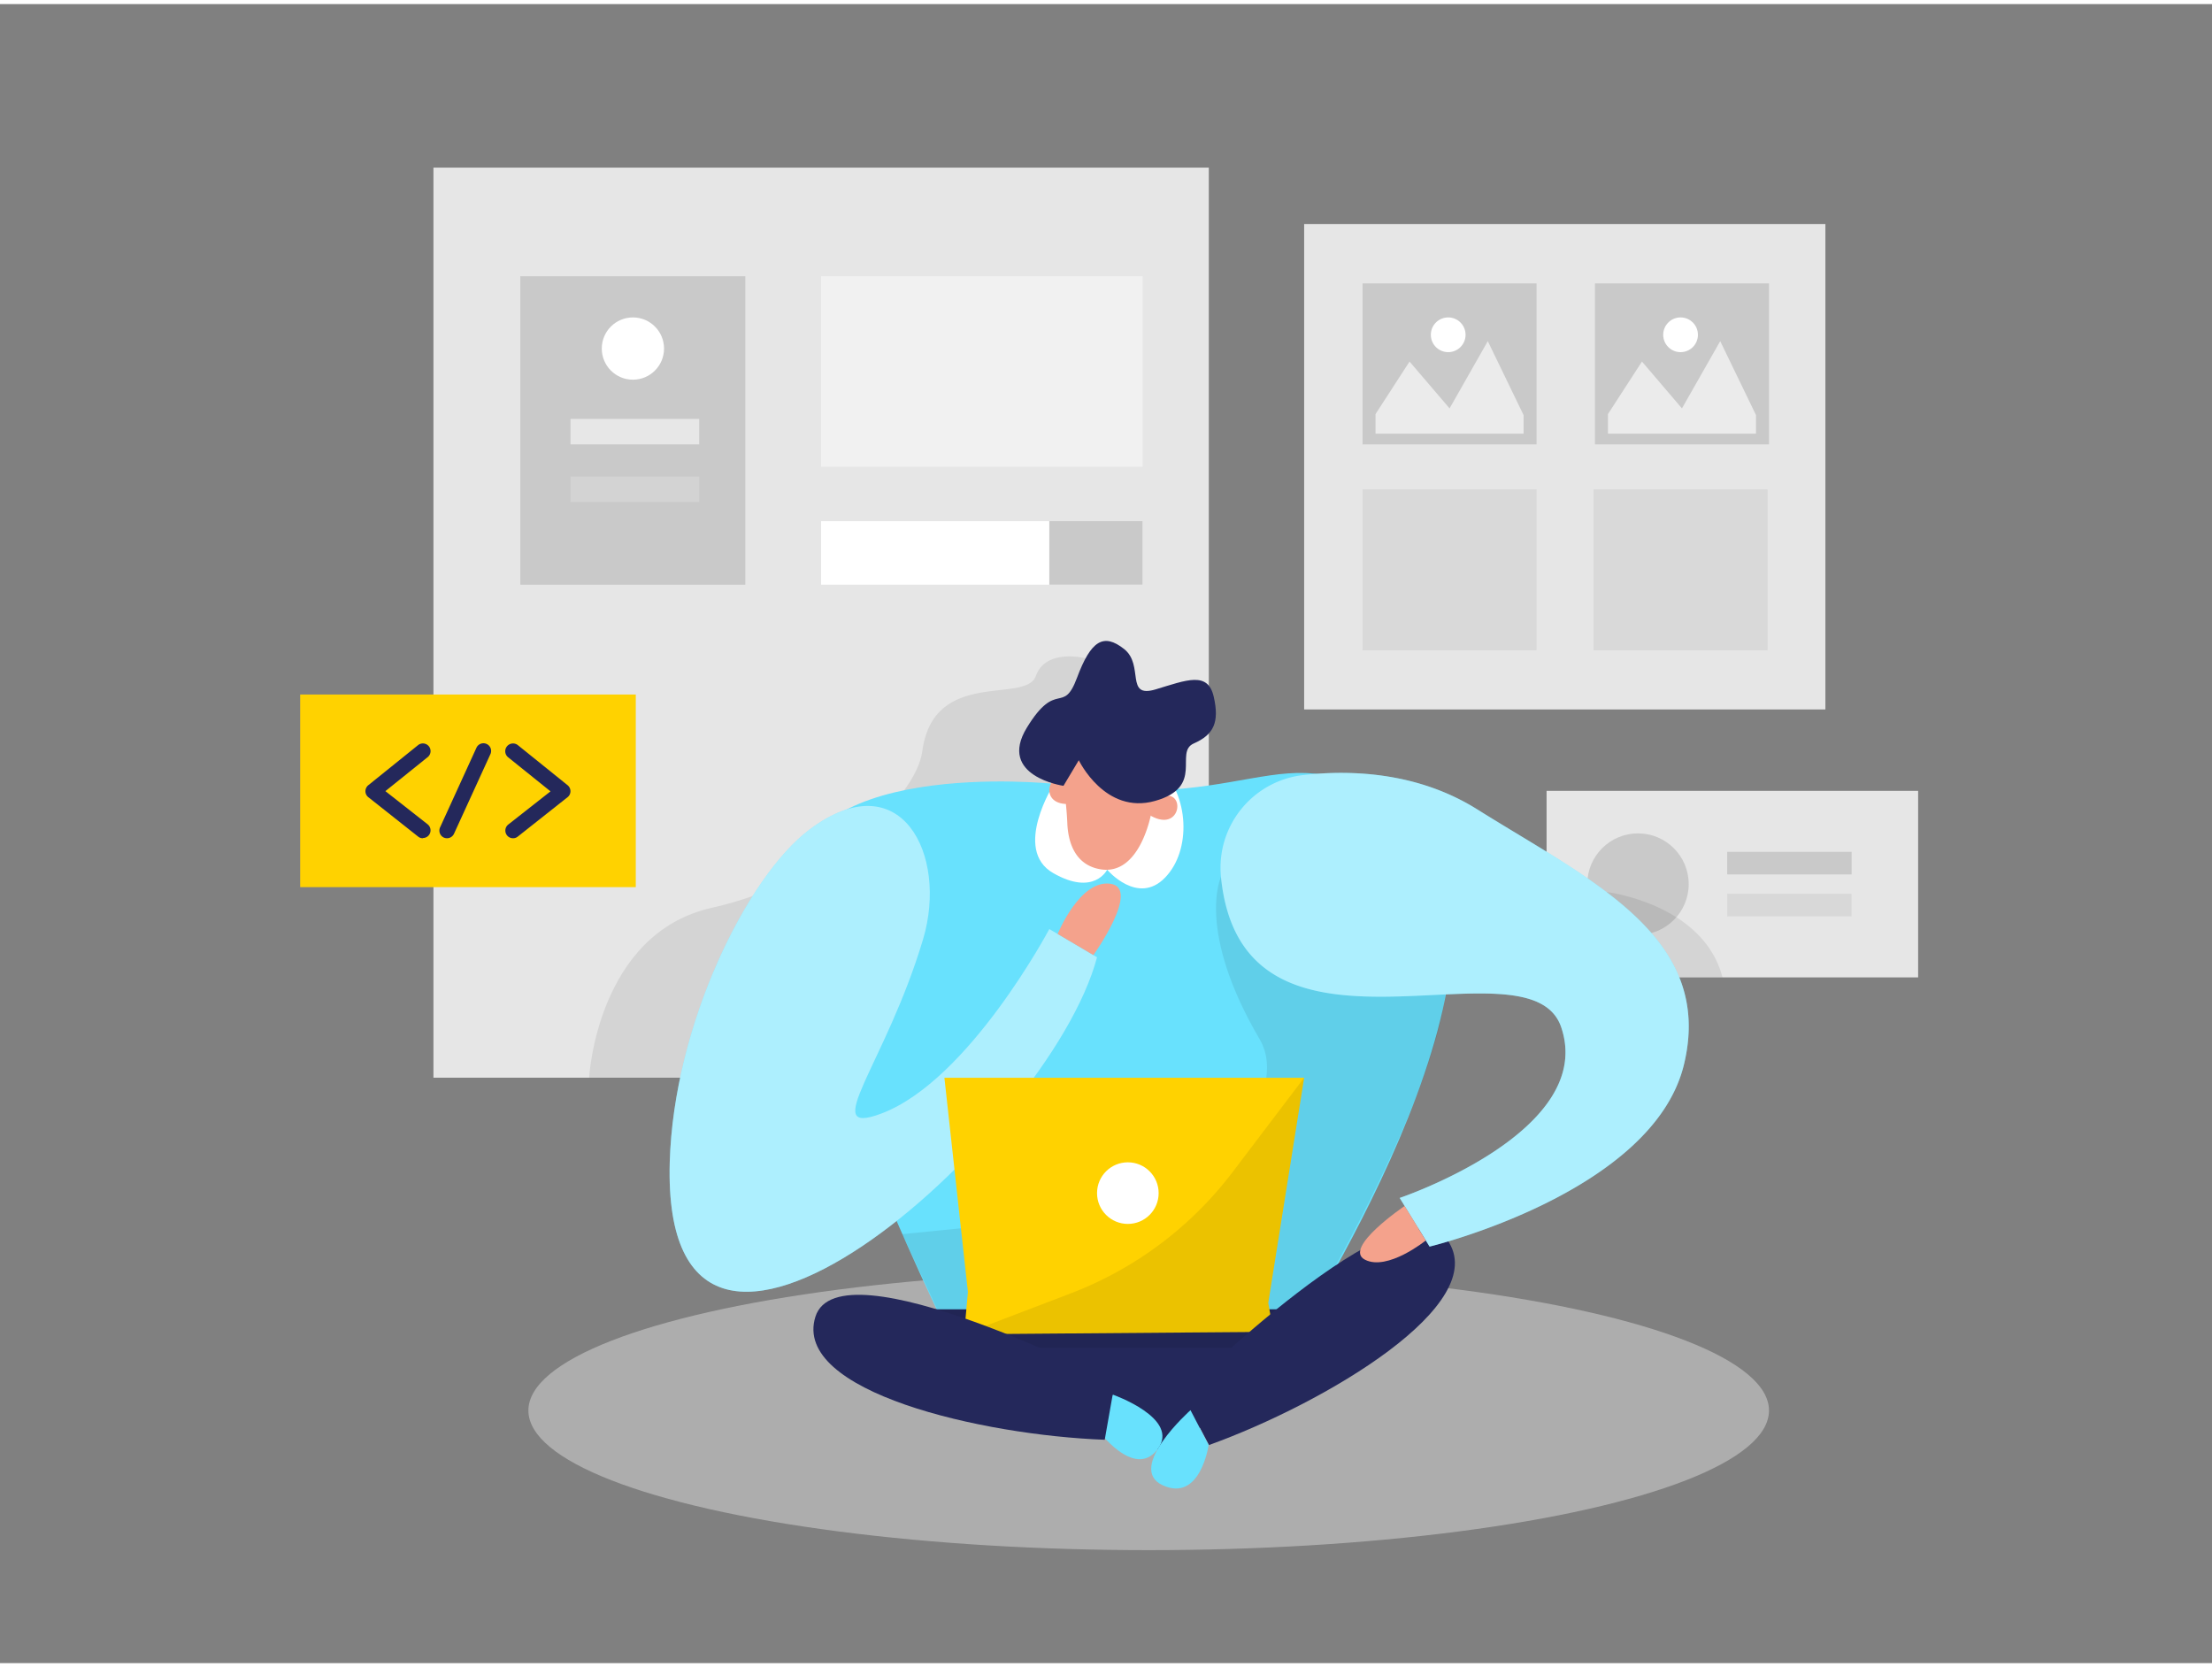 <svg id="Layer_1" data-name="Layer 1" xmlns="http://www.w3.org/2000/svg" viewBox="0 0 400 300" width="406" height="306" class="illustration"><rect x="0" y="0" width="400" height="300" fill="#808080" stroke="none"/><title>#59 ui design</title><rect x="78.38" y="29.58" width="140.21" height="164.56" fill="#e6e6e6"></rect><rect x="235.83" y="39.77" width="94.26" height="87.78" fill="#e6e6e6"></rect><rect x="279.67" y="142.27" width="67.19" height="33.73" fill="#e6e6e6"></rect><path d="M196.3,118.29s-7.2-1.87-9,3.23-18.51-1.54-20.52,13.6c-1.12,8.44-17.15,23.64-38,28.28s-22.25,30.75-22.25,30.75h56.67L200.81,139Z" opacity="0.08"></path><ellipse cx="207.72" cy="254.32" rx="112.17" ry="25.25" fill="#e6e6e6" opacity="0.45"></ellipse><path d="M190.59,141s-49.07-5.2-47.22,20.76S172.73,243,172.73,243H233s45.74-70.15,23.49-92.71S229.15,147.1,190.59,141Z" fill="#68e1fd"></path><polygon points="172.64 251.44 209.32 261.34 241.86 244.82 246.8 236.02 214 236.02 161.82 236.02 172.64 251.44" fill="#24285b"></polygon><path d="M166.92,169.11c4.59-15.37-4.09-32.16-20.51-19.86-11.26,8.43-24.61,35.32-25.3,60.19-1.6,57.19,68.55-4.33,77.27-37.08l-8.63-5.1s-14.55,27.43-30.4,33.37C147.91,204.92,160.13,191.82,166.92,169.11Z" fill="#68e1fd"></path><path d="M166.92,169.11c4.59-15.37-4.09-32.16-20.51-19.86-11.26,8.43-24.61,35.32-25.3,60.19-1.6,57.19,68.55-4.33,77.27-37.08l-8.63-5.1s-14.55,27.43-30.4,33.37C147.91,204.92,160.13,191.82,166.92,169.11Z" fill="#fff" opacity="0.46"></path><path d="M190.59,141s-7.55,11.88-.15,16.13,9.77-.6,9.77-.6,5.51,6.5,10.44,1.46,4.23-15.08-.79-19.71S190.59,141,190.59,141Z" fill="#fff"></path><path d="M192.31,141.36A58.51,58.51,0,0,1,193,148c.1,3,1.07,7.55,5.87,8.43,7.39,1.37,9.35-10.31,9.35-10.31s4.65-11-3.35-12.45C197.63,132.27,190.84,131.31,192.31,141.36Z" fill="#f4a28c"></path><path d="M220.79,157.84s-4.58,9.62,7,29.35c6.63,11.3-13.8,30.15-13.8,30.15l-50.83,5.09L172.73,243H233s26.48-43.08,28.52-65.24S220.79,157.84,220.79,157.84Z" opacity="0.08"></path><path d="M207.72,146.55s.42-3.55,3.51-3.4S213.11,149.93,207.72,146.55Z" fill="#f4a28c"></path><path d="M194.09,144.57s1.08-3.4-1.79-4.55S187.78,145.42,194.09,144.57Z" fill="#f4a28c"></path><circle cx="296.2" cy="159.13" r="9.17" fill="#c9c9c9"></circle><polygon points="175.03 232.89 170.78 194.15 235.83 194.15 229.34 234.87 230.27 240.09 174.34 240.53 175.03 232.89" fill="#ffd200"></polygon><path d="M290.49,160.55s17.51,2.08,21,15.45H299.63Z" opacity="0.08"></path><path d="M201.21,251.44s12.35,4.32,8.11,9.9-10.94-3.69-10.94-3.69Z" fill="#68e1fd"></path><path d="M235.83,194.15l-12.89,17a66.54,66.54,0,0,1-29.34,22l-19.26,7.35,51.58-.41,4.35,0-.93-5.22Z" opacity="0.08"></path><path d="M192.31,141.36s-12-1.72-6.62-10.52,6.53-2.21,9.06-9,4.81-8.14,8.51-5.23.12,9,5.72,7.31,9.44-3.32,10.5,1.32,0,6.87-3.61,8.46,2.06,7.84-7,10.39-13.79-7.36-13.79-7.36Z" fill="#24285b"></path><path d="M201.59,249.29s-49.89-25.47-54.14-11.92,30.13,21.42,52.32,22.24Z" fill="#24285b"></path><circle cx="203.95" cy="215.01" r="5.57" fill="#fff"></circle><path d="M213.72,251.28s39.79-39.43,48-27.81-22.2,29.57-43.09,37.09Z" fill="#24285b"></path><path d="M215.28,254.26s-11.79,10.5-5,13.59,8.28-7.29,8.28-7.29Z" fill="#68e1fd"></path><path d="M220.79,157.84a16.86,16.86,0,0,1,15-18.44c9-1,20.82-.37,31.33,6.21,20.4,12.79,43,23,37.39,46.16s-46,32.91-46,32.91l-5.4-8.8s35.68-12,29.19-30.91C276.42,168,224.63,196.37,220.79,157.84Z" fill="#68e1fd"></path><path d="M220.79,157.84a16.86,16.86,0,0,1,15-18.44c9-1,20.82-.37,31.33,6.21,20.4,12.79,43,23,37.39,46.16s-46,32.91-46,32.91l-5.4-8.8s35.68-12,29.19-30.91C276.42,168,224.63,196.37,220.79,157.84Z" fill="#fff" opacity="0.46"></path><path d="M254,217.34s-11.26,7.61-7.17,9.71,11-3.48,11-3.48Z" fill="#f4a28c"></path><path d="M191.26,168.15s4-9.88,9.55-9.08-3.09,12.9-3.09,12.9Z" fill="#f4a28c"></path><rect x="94.09" y="49.21" width="40.69" height="55.78" fill="#c9c9c9"></rect><rect x="246.39" y="50.51" width="31.47" height="29.11" fill="#c9c9c9"></rect><rect x="246.39" y="87.75" width="31.47" height="29.11" fill="#c9c9c9" opacity="0.44"></rect><rect x="288.17" y="87.75" width="31.47" height="29.11" fill="#c9c9c9" opacity="0.44"></rect><polygon points="248.74 74.14 254.89 64.64 262.13 73.11 269.04 60.95 275.51 74.32 275.51 77.68 248.74 77.68 248.74 74.14" fill="#fff" opacity="0.63"></polygon><circle cx="261.88" cy="59.8" r="3.14" fill="#fff"></circle><rect x="288.42" y="50.51" width="31.47" height="29.11" fill="#c9c9c9"></rect><polygon points="290.77 74.14 296.92 64.64 304.15 73.11 311.07 60.95 317.54 74.32 317.54 77.68 290.77 77.68 290.77 74.14" fill="#fff" opacity="0.63"></polygon><circle cx="303.9" cy="59.8" r="3.14" fill="#fff"></circle><rect x="54.28" y="124.85" width="60.69" height="34.83" fill="#ffd200"></rect><path d="M76.47,150.84a1.31,1.31,0,0,1-.86-.3l-9-7.12a1.38,1.38,0,0,1-.53-1.08,1.41,1.41,0,0,1,.52-1.09l9-7.25a1.39,1.39,0,0,1,1.74,2.17l-7.65,6.15,7.64,6a1.39,1.39,0,0,1-.86,2.48Z" fill="#24285b"></path><path d="M92.77,150.84a1.37,1.37,0,0,1-1.09-.53,1.39,1.39,0,0,1,.23-1.95l7.64-6-7.65-6.15A1.39,1.39,0,0,1,93.64,134l9,7.25a1.41,1.41,0,0,1,.52,1.09,1.38,1.38,0,0,1-.53,1.08l-9,7.12A1.33,1.33,0,0,1,92.77,150.84Z" fill="#24285b"></path><path d="M80.84,150.84a1.51,1.51,0,0,1-.58-.12,1.4,1.4,0,0,1-.68-1.85l6.56-14.36a1.39,1.39,0,1,1,2.53,1.15L82.11,150A1.4,1.4,0,0,1,80.84,150.84Z" fill="#24285b"></path><circle cx="114.45" cy="62.29" r="5.63" fill="#fff"></circle><rect x="103.17" y="75.01" width="23.27" height="4.61" fill="#fff" opacity="0.56"></rect><rect x="103.17" y="85.44" width="23.27" height="4.61" fill="#fff" opacity="0.19"></rect><rect x="148.48" y="49.21" width="58.15" height="34.45" fill="#fff" opacity="0.46"></rect><rect x="148.48" y="93.5" width="58.15" height="11.49" fill="#fff"></rect><rect x="189.75" y="93.5" width="16.88" height="11.49" fill="#c9c9c9"></rect><rect x="312.33" y="153.3" width="22.5" height="4.08" fill="#c9c9c9"></rect><rect x="312.33" y="160.88" width="22.5" height="4.08" fill="#c9c9c9" opacity="0.45"></rect></svg>